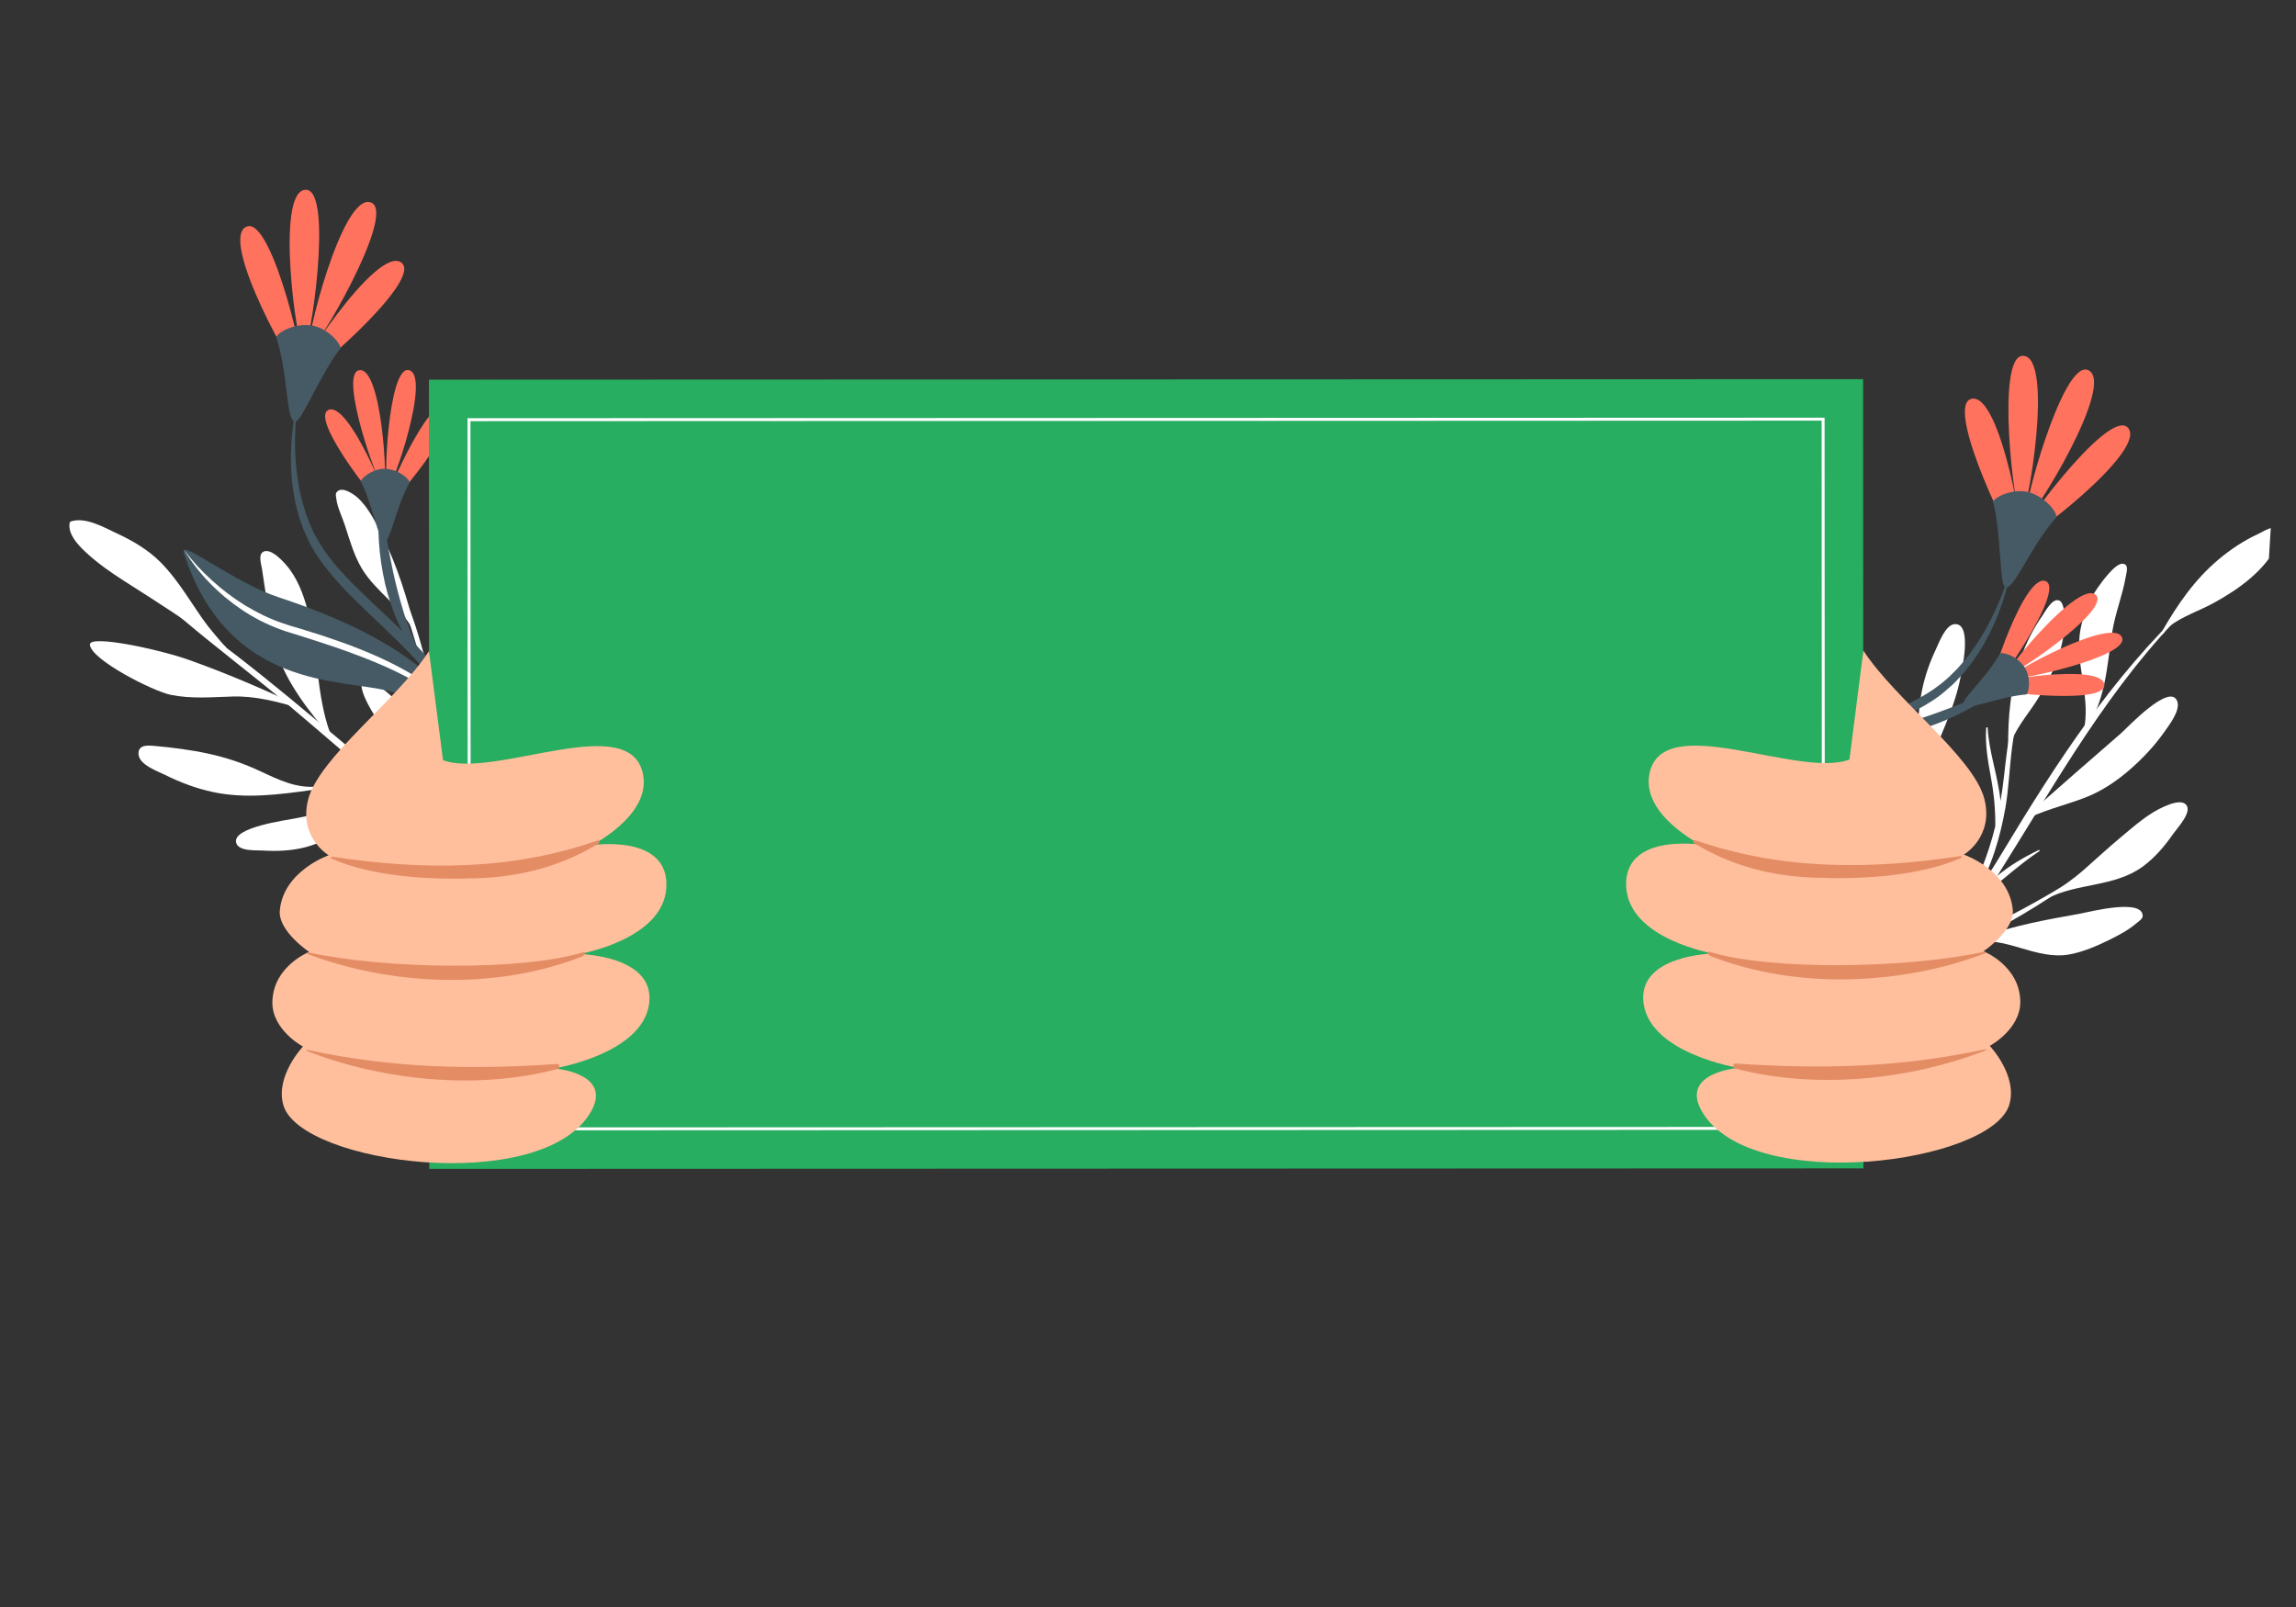 <?xml version="1.0" encoding="UTF-8"?> <svg xmlns="http://www.w3.org/2000/svg" width="780" height="546" viewBox="0 0 780 546" fill="none"><rect x="0" y="0" width="780" height="546" fill="#333333" stroke="none"/> <g clip-path="url(#clip0_2057_9483)"> <path d="M215.331 261.746L163.518 258.577L163.448 259.725L215.261 262.894L215.331 261.746Z" fill="#EBEBEB"></path> <path d="M244.986 263.559L226.999 262.459L226.929 263.607L244.915 264.707L244.986 263.559Z" fill="#EBEBEB"></path> <path d="M392.615 273.16C392.526 274.607 391.287 275.704 389.84 275.615C388.393 275.527 387.296 274.287 387.385 272.84C387.473 271.393 388.712 270.296 390.16 270.385C391.607 270.473 392.703 271.713 392.615 273.16Z" fill="#EBEBEB"></path> <path d="M121.312 168.937C125.157 172.31 127.707 177.664 129.932 182.159C132.496 187.311 134.602 192.647 136.431 198.101C138.141 203.176 139.595 208.323 140.951 213.479C140.967 213.527 140.973 213.581 140.984 213.621C141.078 213.957 141.163 214.298 141.248 214.639C141.407 215.031 141.566 215.423 141.703 215.839C141.749 215.962 141.695 216.072 141.617 216.137C141.504 216.223 141.347 216.229 141.273 216.053C141.18 215.842 141.09 215.617 141.002 215.415C137.047 206.496 127.863 201.428 122.913 193.149C120.208 188.611 118.768 183.365 117.142 178.381C116.239 175.624 114.577 172.316 114.251 169.424C114.162 168.662 113.852 167.954 114.37 167.235C115.965 165.055 119.967 167.759 121.312 168.937Z" fill="white"></path> <path d="M121.034 173.2C119.086 172.834 119.982 176.325 120.186 177.297C121.532 183.886 124.238 191.118 128.445 196.392C133.062 202.183 137.745 207.949 140.843 214.691C140.897 214.935 140.952 215.179 141.006 215.423C141.1 215.634 141.193 215.846 141.278 216.061C141.347 216.229 141.509 216.231 141.622 216.146C141.567 216.005 141.525 215.868 141.471 215.727C141.322 215.021 141.164 214.321 140.984 213.621C140.968 213.572 140.962 213.518 140.951 213.479C139.675 208.53 137.679 203.704 135.883 198.974C133.338 192.281 130.491 185.641 126.537 179.644C125.588 178.192 124.575 176.787 123.478 175.438C122.936 174.766 121.986 173.372 121.034 173.2ZM123.877 176.577C124.996 178.028 126.027 179.526 126.997 181.081C130.33 186.426 132.858 192.238 135.119 198.105C137.056 203.112 139.217 208.258 140.56 213.535C138.831 209.692 136.545 206.122 133.988 202.724C132.078 200.168 130.004 197.771 128.072 195.239C125.881 192.382 124.534 189.128 123.286 185.763C122.143 182.693 120.83 179.398 120.408 176.125C120.328 175.461 120.279 173.901 120.796 173.719C121.715 173.419 123.438 176.008 123.877 176.577Z" fill="white"></path> <path d="M118.897 255.038C118.901 255.024 118.874 255.016 118.87 255.03Z" fill="white"></path> <path d="M185.396 295.07C185.539 295.082 185.605 295.16 185.632 295.271L185.637 295.28C185.663 295.368 185.631 295.477 185.553 295.543C185.506 295.58 185.444 295.614 185.364 295.613C178.7 295.847 171.418 294.401 165.215 297.419C160.358 299.775 156.626 302.595 151.075 303.13C145.485 303.675 139.65 302.928 134.333 301.13C131.892 300.306 129.522 299.237 127.265 297.979C126.189 297.373 123.055 296.098 122.666 294.77C120.834 288.564 142.694 289.366 145.603 289.487C158.502 290.042 171.981 291.237 184.449 294.781C184.49 294.793 184.518 294.823 184.523 294.854C184.534 294.894 184.536 294.939 184.515 294.984C184.803 295.009 185.09 295.033 185.396 295.07Z" fill="white"></path> <path d="M185.396 295.07C185.099 295.028 184.802 295.009 184.515 294.984C184.54 294.947 184.539 294.903 184.523 294.854C176.946 293.742 169.253 293.185 161.619 292.778C153.416 292.353 145.02 291.909 136.815 292.559C135.699 292.648 130.724 292.466 130.746 294.35C130.76 296.157 136.471 297.406 137.7 297.689C144.973 299.368 152.432 297.862 159.57 296.27C164.21 295.244 168.752 294.203 173.541 294.442C177.564 294.635 181.547 295.295 185.557 295.529C185.635 295.463 185.667 295.354 185.641 295.266C183.581 295.133 181.521 294.875 179.47 294.635C181.524 294.839 183.578 295.044 185.631 295.249C185.605 295.16 185.535 295.073 185.396 295.07ZM167.398 294.253C160.127 295.21 153.147 297.73 145.766 297.949C142.23 298.058 138.649 297.691 135.29 296.527C134.646 296.311 131.626 295.429 131.634 294.408C131.647 293.727 133.458 293.346 133.734 293.308C135.79 292.998 137.856 292.853 139.921 292.789C147.136 292.559 154.391 292.798 161.594 293.168C165.59 293.376 169.569 293.696 173.553 294.07C171.508 293.963 169.455 293.987 167.398 294.253Z" fill="white"></path> <path d="M98.474 193.528C101.872 198.164 103.74 203.939 105.032 209.496C107.993 222.353 107.59 236.046 111.97 248.578C112.143 249.077 112.319 249.562 112.503 250.043C112.936 250.581 112.776 250.475 112.202 249.889C112.202 249.889 112.193 249.894 112.188 249.885C109.668 247.3 99.362 235.453 95.377 225.067C92.894 218.591 91.838 211.763 90.783 204.935C90.189 201.038 89.555 197.151 88.997 193.257C88.821 192.007 87.734 188.747 89.176 187.656C91.969 185.535 97.144 191.715 98.474 193.528Z" fill="white"></path> <path d="M93.773 197.431C93.072 197.463 92.752 197.879 92.617 198.524C92.477 199.264 92.875 200.174 93.046 200.857C93.391 202.208 93.731 203.551 94.076 204.902C96.456 214.197 98.202 224.081 102.049 232.911C104.601 238.766 107.993 244.239 111.889 249.342C111.99 249.526 112.1 249.705 112.197 249.881C112.193 249.894 112.211 249.884 112.211 249.884C112.789 250.479 112.945 250.576 112.512 250.038C112.327 249.558 112.146 249.063 111.979 248.573C111.637 247.951 111.307 247.311 111.003 246.656C108.873 242.167 107.82 237.313 106.892 232.458C105.101 223.238 102.952 214.032 99.413 205.307C98.616 203.383 97.771 201.393 96.557 199.687C96.003 198.908 94.899 197.381 93.773 197.431ZM95.956 199.653C96.253 200.026 96.501 200.392 96.75 200.803C97.271 201.646 97.696 202.542 98.121 203.438C99.126 205.614 99.94 207.859 100.711 210.129C103.477 218.218 105.181 226.471 106.897 234.83C107.742 238.954 108.804 243.038 110.618 246.869C108.608 243.946 106.733 240.937 105.044 237.849C100.699 229.899 98.779 221.172 96.53 212.467C95.983 210.313 95.423 208.156 94.876 206.002C94.591 204.926 94.315 203.845 94.044 202.773L93.622 201.156C93.337 200.08 92.98 199.763 93.876 198.881C94.969 197.799 95.164 198.651 95.956 199.653Z" fill="white"></path> <path d="M132.003 235.659C135.414 238.598 138.539 241.866 141.329 245.398C146.925 252.488 150.69 262.162 157.024 268.81C157.488 269.217 157.939 269.642 158.369 270.091C158.536 270.25 158.686 270.418 158.85 270.591C158.934 270.681 158.801 270.834 158.691 270.758C158.35 270.512 158.005 270.28 157.646 270.043C157.633 270.039 157.641 270.035 157.628 270.031C157.452 269.899 157.26 269.777 157.08 269.659C149.04 264.224 140.271 260.035 133.944 252.446C130.047 247.777 120.485 234.252 123.333 231.256C124.599 229.908 129.927 233.88 132.003 235.659Z" fill="white"></path> <path d="M129.287 238.148C128.676 238.987 129.59 240.585 129.914 241.297C130.743 243.112 131.938 244.908 133.069 246.569C135.201 249.733 137.745 252.59 140.413 255.299C145.511 260.471 151.086 265.471 157.08 269.659C157.256 269.79 157.449 269.913 157.628 270.031C157.641 270.035 157.633 270.039 157.646 270.043C158.005 270.28 158.341 270.517 158.691 270.758C158.788 270.83 158.925 270.686 158.85 270.591C158.7 270.422 158.541 270.258 158.369 270.091C152.157 264.824 147.228 258.406 142.435 251.799C141.359 250.302 131.378 235.25 129.287 238.148ZM135.385 243.124C136.45 244.478 137.481 245.851 138.498 247.243C140.883 250.473 143.207 253.759 145.631 256.957C148.276 260.432 151.079 263.842 154.209 266.913C150.137 263.665 146.146 260.338 142.396 256.661C139.946 254.243 137.559 251.756 135.424 249.062C134.274 247.595 133.192 246.067 132.238 244.458C131.773 243.698 128.951 239.361 129.675 238.46C130.58 237.345 134.927 242.542 135.385 243.124Z" fill="white"></path> <path d="M156.489 202.099C159.692 203.395 161.361 208.56 161.684 211.591C162.148 215.936 160.984 220.185 159.311 224.155C156.892 229.918 153.534 235.181 152.228 241.369C150.924 247.499 151.39 245.609 151.81 252.32C151.824 252.449 151.719 252.507 151.592 252.463C151.402 252.408 151.141 252.163 150.966 251.7C150.942 251.656 150.931 251.594 150.915 251.545C148.408 241.521 149.104 232.153 151.296 222.04C152.544 216.306 151.883 210.277 153.335 204.602C153.869 202.504 154.283 201.203 156.489 202.099Z" fill="white"></path> <path d="M157.008 207.807C155.382 207.904 155.205 211.415 155.06 212.728C154.661 216.521 154.296 220.273 153.22 223.937C152.257 227.162 151.278 230.338 150.748 233.667C149.943 238.734 149.922 243.918 150.679 248.981C150.728 249.879 150.818 250.788 150.953 251.696C151.119 252.164 151.388 252.404 151.578 252.459C151.56 252.343 151.534 252.232 151.516 252.117C150.52 245.335 151.715 239.048 154.586 232.592C157.445 226.176 159.792 219.494 159.27 212.349C159.193 211.09 158.509 207.734 157.008 207.807ZM158.848 211.646C158.968 212.858 159.004 214.083 158.958 215.307C158.877 217.521 158.557 219.718 158.057 221.877C157.162 225.704 155.613 229.275 154.024 232.856C152.16 237.079 150.912 241.466 150.673 245.924C150.313 241.499 150.48 237.034 151.279 232.621C152.005 228.694 153.491 225.009 154.321 221.127C154.693 219.335 154.902 217.519 155.116 215.711C155.225 214.726 155.325 213.747 155.433 212.762C155.524 211.89 155.703 208.88 156.742 208.548C158.085 208.105 158.806 211.155 158.848 211.646Z" fill="white"></path> <path d="M64.11 224.184C76.668 228.66 88.921 233.886 100.977 239.564C101.132 239.638 101.2 239.783 101.188 239.927C101.194 239.958 101.195 239.981 101.187 240.008C101.264 240.045 101.342 240.082 101.411 240.124C101.493 240.17 101.505 240.255 101.468 240.332C101.456 240.351 101.452 240.364 101.434 240.374C101.43 240.387 101.421 240.392 101.421 240.392C101.382 240.425 101.325 240.445 101.262 240.434C93.83 238.363 86.852 236.431 79.05 236.652C71.915 236.861 65.129 237.494 58.069 236.097C52.036 234.888 30.886 224.162 30.542 219.019C30.304 215.52 54.117 220.635 64.11 224.184Z" fill="white"></path> <path d="M51.309 223.62C49.767 223.203 44.688 220.988 43.225 222.81C41.768 224.641 46.913 226.852 47.927 227.367C51.65 229.233 55.465 230.978 59.502 232.088C63.516 233.199 67.543 233.173 71.66 233.496C81.786 234.323 91.85 237.091 101.424 240.356C101.424 240.356 101.433 240.352 101.437 240.338C101.45 240.32 101.454 240.306 101.471 240.296C101.5 240.224 101.501 240.143 101.414 240.088C101.345 240.046 101.267 240.009 101.19 239.972C101.198 239.945 101.197 239.922 101.191 239.891C85.145 232.918 68.139 228.244 51.309 223.62ZM100.319 239.904C93.746 237.588 86.929 235.68 80.086 234.346C72.111 232.78 63.894 233.47 56.181 230.641C52.507 229.297 48.474 227.717 45.26 225.468C44.823 225.172 43.289 224.191 43.502 223.354C43.687 222.613 45.365 222.488 47.869 223.095C49.944 223.607 52.001 224.233 54.065 224.808C62.188 227.058 70.286 229.344 78.316 231.919C85.755 234.295 93.089 236.956 100.319 239.904Z" fill="white"></path> <path d="M131.607 270.505C131.64 270.544 131.655 270.592 131.653 270.65C131.662 270.771 131.605 270.894 131.472 270.922C131.178 270.969 130.894 271.034 130.605 271.091C130.598 271.118 130.58 271.127 130.554 271.142C124.627 273.482 120.65 276.894 116.073 281.186C112.665 284.387 108.593 286.55 104.081 287.769C99.192 289.092 94.035 289.284 88.996 288.966C86.937 288.833 80.874 289.33 80.2 286.219C79.087 281.112 96.992 278.693 99.999 278.121C105.387 277.082 110.639 275.902 115.862 274.212C120.979 272.558 126.032 270.767 131.437 270.404C131.518 270.405 131.582 270.438 131.607 270.505Z" fill="white"></path> <path d="M128.306 271.455C128.293 271.451 128.301 271.447 128.301 271.447C125.292 272.305 122.225 273.059 119.275 274.067C115.964 275.206 112.915 276.966 109.591 278.123C103.375 280.269 96.84 281.174 90.541 283.023C89.727 283.266 88.122 283.773 89.193 284.805C89.65 285.261 90.679 285.264 91.242 285.332C92.977 285.54 94.728 285.568 96.479 285.472C102.387 285.129 108.706 283.771 113.796 280.659C119.694 277.044 124.962 272.659 131.653 270.651C131.655 270.592 131.64 270.544 131.607 270.505C130.484 270.724 129.378 271.059 128.306 271.455ZM115.397 279.046C109.138 283.168 101.388 285.222 93.884 285.052C93.176 285.031 91.26 284.91 90.543 284.769C89.862 284.63 88.729 284.17 90.632 283.418C91.082 283.239 91.562 283.157 92.032 283.035C93.683 282.593 95.342 282.205 97.005 281.825C100.562 281.008 104.125 280.243 107.614 279.178C110.723 278.23 113.638 276.932 116.573 275.544C120.113 273.868 123.912 272.826 127.662 271.696C123.257 273.461 119.339 276.441 115.397 279.046Z" fill="white"></path> <path d="M109.047 267.291C109.116 267.356 109.169 267.452 109.195 267.54C109.211 267.589 109.217 267.643 109.224 267.696C109.227 267.763 109.216 267.826 109.205 267.889C109.206 267.912 109.198 267.939 109.189 267.944C109.131 268.067 109.01 268.179 108.814 268.196C107.813 268.348 106.836 268.418 105.869 268.425C94.774 269.982 83.339 271.463 72.311 269.101C66.677 267.889 61.257 265.863 56.105 263.289C53.576 262.034 47.363 259.896 47.069 256.336C46.788 252.883 50.293 253.236 52.652 253.455C58.751 254 64.856 254.781 70.834 256.078C76.784 257.367 82.495 259.278 88.004 261.838C94.575 264.897 101.099 268.221 108.57 267.131C108.771 267.101 108.934 267.17 109.047 267.291Z" fill="white"></path> <path d="M84.966 263.66C76.79 261.005 68.302 259.151 59.84 257.716C58.74 257.522 55.669 257.17 56.297 259.119C57.038 261.417 61.45 262.172 63.303 262.76C70.335 264.995 77.519 266.826 84.826 267.881C92.978 269.065 101.128 269.165 109.224 267.696C109.226 267.638 109.216 267.598 109.195 267.541C95.821 269.542 82.219 267.627 69.284 264.021C66.165 263.148 63.011 262.271 59.981 261.143C59.495 260.965 56.517 259.58 56.835 258.583C57.109 257.713 60.543 258.287 60.967 258.373C62.915 258.739 64.859 259.118 66.808 259.506C74.145 260.99 81.242 262.971 88.371 265.22C95.234 267.377 102.08 268.241 109.208 267.522C109.186 267.42 109.129 267.337 109.059 267.273C100.689 268.036 92.928 266.238 84.966 263.66Z" fill="white"></path> <path d="M39.641 181.195C45.054 183.727 50.194 186.695 54.455 190.947C60.954 197.46 65.286 205.634 70.765 212.948C70.784 212.983 70.807 213.005 70.822 213.031C72.302 215.013 73.873 216.933 75.605 218.73C75.965 219.114 76.339 219.502 76.725 219.872C76.823 219.966 76.85 220.077 76.836 220.176C76.807 220.249 76.765 220.318 76.705 220.374C76.653 220.425 76.583 220.464 76.507 220.471L76.494 220.467C76.391 220.489 76.265 220.467 76.159 220.378C75.579 219.864 75.034 219.33 74.489 218.797C74.44 218.813 74.4 218.801 74.344 218.763C64.167 211.479 53.279 204.439 42.52 197.613C37.758 194.585 33.072 191.321 28.952 187.449C26.506 185.165 23.034 181.472 23.647 177.778C23.678 177.544 23.784 177.28 24.031 177.19C28.935 175.481 35.345 179.2 39.641 181.195Z" fill="white"></path> <path d="M35.039 184.552C32.512 185.042 34.345 187.332 35.404 188.427C38.191 191.31 41.549 193.798 44.685 196.341C48.214 199.203 51.795 202.014 55.414 204.77C62.241 209.972 70.248 214.477 76.471 220.446C76.475 220.454 76.489 220.458 76.499 220.476L76.512 220.48C76.588 220.472 76.653 220.425 76.71 220.382C76.775 220.335 76.817 220.266 76.841 220.185C76.427 219.704 76.028 219.228 75.615 218.748C74.013 216.856 72.424 214.945 70.831 213.048C70.817 213.022 70.78 212.997 70.774 212.966C63.087 203.82 55.261 194.876 44.678 188.433C42.215 186.924 38.139 183.94 35.039 184.552ZM46.392 189.989C52.87 194.184 58.5 199.348 63.552 205.036C67.587 209.584 71.279 214.4 75.223 219.01C71.432 215.652 67.061 212.877 62.943 209.859C56.489 205.126 50.153 200.236 43.954 195.179C42.464 193.968 40.979 192.743 39.506 191.499C38.196 190.405 35.852 188.865 35.003 187.346C33.368 184.399 36.935 185.049 38.218 185.472C39.339 185.848 40.383 186.438 41.412 187.001C43.119 187.944 44.779 188.948 46.392 189.989Z" fill="white"></path> <path d="M134.46 198.525C138.472 208.999 141.783 219.403 144.349 230.319C146.683 240.256 148.93 250.241 152.649 259.769C157.598 272.422 165.779 284.766 177.447 291.708C160.988 285.602 145.706 276.472 131.949 265.156C108.857 246.16 86.292 225.984 61.612 209.017C61.202 208.729 60.828 209.334 61.189 209.638C73.064 219.776 85.603 229.149 97.573 239.19C109.452 249.167 121.075 259.489 133.133 269.253C134.432 270.307 135.753 271.337 137.082 272.341C124.438 267.17 109.65 266.377 96.651 268.354C96.482 268.379 96.545 268.618 96.697 268.603C106.241 267.752 115.887 268.683 125.176 270.976C133.29 272.98 140.555 276.467 148.089 279.886C167.484 291.922 189.123 298.851 212.497 300.04C212.744 300.053 212.761 299.689 212.518 299.663C203.014 298.825 193.778 296.96 184.851 294.206C168.132 286.736 158.262 269.898 152.603 252.785C149.631 243.804 147.385 234.629 144.878 225.518C142.334 216.279 139.791 206.605 134.933 198.264C134.753 197.998 134.331 198.207 134.46 198.525Z" fill="white"></path> <path d="M712.74 199.541C709.693 203.823 707.671 208.868 706.754 214.042C704.833 224.965 709.921 235.816 708.198 246.621C707.575 247.785 706.904 248.936 706.164 250.063C706.163 250.083 706.141 250.102 706.12 250.121C706.11 250.13 706.109 250.14 706.108 250.15C706.098 250.159 706.098 250.159 706.098 250.159C706.087 250.169 706.087 250.169 706.097 250.179C706.083 250.239 706.12 250.291 706.148 250.323C706.265 250.21 706.383 250.087 706.49 249.963C706.704 249.746 706.898 249.527 707.092 249.309C707.371 248.995 707.641 248.681 707.902 248.346C707.94 248.379 708.041 248.204 708.064 248.156C715.382 238.905 715.777 226.065 717.558 214.793C718.574 208.343 721.055 202.333 722.167 195.949C722.431 194.423 723.36 191.674 721.085 191.535C718.539 191.389 713.99 197.784 712.74 199.541Z" fill="white"></path> <path d="M711.289 209.02C706.411 221.455 714.392 236.42 707.463 248.149C707.253 248.477 707.053 248.795 706.842 249.123C706.689 249.344 706.545 249.566 706.381 249.786C706.381 249.786 706.381 249.786 706.37 249.795C706.305 249.882 706.24 249.968 706.164 250.063C706.162 250.083 706.141 250.102 706.12 250.121C706.109 250.13 706.109 250.14 706.108 250.15C706.098 250.159 706.098 250.159 706.098 250.159C706.087 250.169 706.087 250.169 706.096 250.179C706.083 250.239 706.12 250.291 706.148 250.323C706.167 250.334 706.186 250.345 706.186 250.345C706.226 250.358 706.276 250.351 706.319 250.303C706.59 249.979 706.841 249.644 707.081 249.308C707.694 248.474 708.217 247.614 708.662 246.72C708.672 246.72 708.673 246.71 708.673 246.71C711.754 241.549 713.3 235.923 714.073 229.678C715.023 222.012 715.506 214.437 716.618 206.741C716.756 205.787 717.924 202.252 716.332 202.245C714.329 202.233 711.857 207.592 711.289 209.02ZM712.534 207.343C712.886 206.663 715.382 202.217 716.399 203.111C717.008 203.639 715.894 207.268 715.831 207.815C715.602 209.915 715.364 212.004 715.136 214.104C714.665 218.523 714.215 222.934 713.735 227.343C713.131 232.796 712.115 238.094 710.07 243.029C713.126 231.724 706.859 218.226 712.534 207.343Z" fill="white"></path> <path d="M669.203 320.037C669.153 320.205 669.206 320.478 669.481 320.415C681.124 317.44 691.413 326.455 703.169 324.249C707.893 323.356 712.381 321.396 716.668 319.284C719.829 317.724 723.048 316.027 725.734 313.727C726.093 313.418 727.837 312.262 727.899 311.415C728.342 304.99 709.659 309.878 706.609 310.433C694.737 312.562 683.889 314.494 672.748 318.591C671.591 319.001 670.421 319.451 669.25 319.93C669.23 319.929 669.207 319.978 669.203 320.037Z" fill="white"></path> <path d="M669.203 320.037C669.63 319.933 670.047 319.829 670.464 319.734C678.107 318.769 685.821 320.092 693.511 320.653C701.271 321.207 708.373 320.259 715.414 316.843C716.654 316.237 721.718 314.022 721.158 311.874C720.655 309.94 715.719 311.692 714.583 311.923C706.119 313.539 697.788 315.264 689.203 316.231C683.715 316.847 678.168 317.44 672.758 318.592C671.601 319.002 670.431 319.451 669.26 319.931C669.23 319.929 669.207 319.978 669.203 320.037ZM674.565 318.863C680.789 317.68 687.108 317.065 693.436 316.3C697.777 315.774 702.087 315.076 706.369 314.195C708.713 313.708 711.059 313.19 713.412 312.723C714.599 312.485 715.774 312.266 716.949 312.067C717.537 311.953 719.504 311.562 719.67 312.464C720.112 314.896 705.621 321.674 691.057 319.821C685.589 319.126 680.035 318.536 674.565 318.863Z" fill="white"></path> <path d="M691.198 307.196C691.146 307.223 691.142 307.293 691.17 307.325C691.197 307.377 691.246 307.4 691.318 307.364C691.587 307.23 691.844 307.116 692.103 306.981C693.064 306.509 694.005 306.015 694.938 305.511C695.104 305.411 695.279 305.332 695.446 305.232C695.496 305.235 695.526 305.237 695.566 305.229C705.838 299.947 718.241 301.426 727.8 294.527C732.055 291.451 735.46 287.391 738.437 283.105C739.723 281.25 744.754 275.968 742.713 273.478C741.117 271.547 737.056 273.243 735.359 273.97C729.947 276.284 725.273 280.477 720.797 284.2C716.416 287.85 712.243 291.712 707.975 295.479C704.015 298.963 699.8 301.852 695.414 304.609C694.038 305.477 692.623 306.332 691.198 307.196Z" fill="white"></path> <path d="M691.198 307.196C691.146 307.223 691.142 307.293 691.17 307.325C692.019 306.876 692.868 306.427 693.716 305.998C693.175 306.325 692.634 306.653 692.113 306.982C693.073 306.509 694.015 306.016 694.948 305.512C695.416 305.23 695.883 304.958 696.351 304.686C702.162 301.896 708.194 299.59 714.371 297.693C717.445 296.739 720.229 295.447 722.843 293.503C727.587 289.976 736.173 280.803 735.762 278.844C735.328 276.764 732.194 279.678 731.389 280.24C724.906 284.832 719.085 290.237 712.333 294.493C707.8 297.351 703.22 300.157 698.66 302.974C697.576 303.499 696.491 304.033 695.434 304.61C694.038 305.476 692.623 306.332 691.198 307.196ZM734.891 278.991C735.614 279.626 733.358 282.103 732.777 282.759C729.92 285.91 726.901 289.072 723.741 291.924C720.379 294.965 716.543 296.423 712.267 297.705C708.756 298.752 705.232 300.03 701.794 301.523C706.261 298.93 710.7 296.296 714.982 293.443C718.534 291.065 721.834 288.371 725.164 285.7C726.829 284.359 728.482 283.037 730.203 281.77C730.654 281.437 734.235 278.42 734.891 278.991Z" fill="white"></path> <path d="M618.003 336.492C617.98 336.541 618.007 336.593 618.046 336.605C618.085 336.628 618.146 336.621 618.179 336.563C618.314 336.331 618.437 336.118 618.561 335.885C619.033 335.053 619.475 334.208 619.907 333.373C619.987 333.217 620.066 333.072 620.136 332.906C620.177 332.888 620.198 332.87 620.22 332.841C625.113 323.773 634.987 318.606 638.547 308.715C640.129 304.313 640.587 299.602 640.612 294.945C640.625 292.932 641.669 286.504 638.903 285.704C636.757 285.081 634.622 288.377 633.734 289.776C630.919 294.202 629.594 299.651 628.176 304.644C626.795 309.539 625.671 314.489 624.428 319.413C623.277 323.981 621.624 328.228 619.782 332.463C619.22 333.792 618.617 335.137 618.003 336.492Z" fill="white"></path> <path d="M618.003 336.492C617.98 336.541 618.007 336.593 618.046 336.605C618.443 335.848 618.84 335.091 619.247 334.344C619.015 334.861 618.783 335.378 618.561 335.885C619.033 335.053 619.475 334.208 619.907 333.373C620.114 332.935 620.311 332.496 620.529 332.058C623.398 327.074 626.674 322.335 630.256 317.826C632.036 315.58 633.433 313.221 634.372 310.473C636.08 305.478 637.78 294.401 636.492 293.17C635.12 291.854 634.291 295.58 633.98 296.403C631.53 303.056 629.965 309.963 627.141 316.493C625.239 320.885 623.299 325.255 621.359 329.624C620.821 330.553 620.302 331.503 619.813 332.455C619.22 333.792 618.617 335.137 618.003 336.492ZM622.943 326.986C624.92 322.829 626.859 318.65 628.572 314.396C629.991 310.856 631.055 307.215 632.16 303.565C632.712 301.746 633.264 299.926 633.884 298.14C634.054 297.65 635.172 293.631 635.938 293.717C636.793 293.82 636.382 296.78 636.284 297.556C635.773 301.322 635.148 305.161 634.25 308.863C633.309 312.793 631.221 315.801 628.718 318.894C626.669 321.433 624.719 324.149 622.943 326.986Z" fill="white"></path> <path d="M614.231 344.106C614.398 344.167 614.677 344.184 615.063 344.097C626.124 343.611 636.905 347.026 648.005 346.553C652.856 346.349 657.74 345.295 661.968 342.828C663.786 341.777 670.049 338.153 669.844 335.435C669.232 327.263 628.61 338.824 615.021 343.313C614.758 343.357 614.564 343.415 614.409 343.486C613.976 343.69 613.938 343.988 614.231 344.106Z" fill="white"></path> <path d="M614.231 344.106C615.092 343.949 615.954 343.781 616.825 343.634C619.52 343.468 622.231 343.363 624.934 343.408C629.227 343.481 633.468 344.091 637.747 344.403C644.429 344.901 651.115 343.868 657.226 341.085C658.554 340.495 662.402 339.008 662.332 337.04C662.262 335.242 659.261 335.99 658.252 336.109C643.835 337.902 629.448 340.689 615.148 343.371C614.895 343.406 614.653 343.431 614.41 343.476C613.976 343.69 613.938 343.988 614.231 344.106ZM621.059 342.871C626.64 341.88 632.221 340.889 637.799 339.947C642.173 339.203 646.545 338.479 650.927 337.765C653.092 337.416 655.249 337.037 657.423 336.719C658.281 336.602 661.599 336.093 661.52 337.21C661.458 338.229 658.851 339.582 658.375 339.823C650.864 343.712 642.704 344.275 634.45 343.429C629.99 342.966 625.518 342.703 621.059 342.871Z" fill="white"></path> <path d="M688.832 276.915C688.705 277.028 688.657 277.155 688.66 277.275C688.658 277.466 688.798 277.635 688.984 277.716C689.07 277.771 689.17 277.787 689.28 277.784C689.339 277.808 689.399 277.812 689.47 277.786C695.614 274.805 704.083 272.939 710.303 270.183C715.072 268.061 719.402 265.079 723.348 261.664C727.706 257.893 731.817 253.586 735.142 248.85C736.723 246.592 740.869 241.376 739.648 238.235C737.159 231.761 722.537 247.408 720.631 249.075C710.007 258.313 699.373 267.561 688.832 276.915Z" fill="white"></path> <path d="M688.67 277.276C688.668 277.466 688.808 277.635 688.994 277.717C689.392 277.42 689.802 277.115 690.201 276.819C692.718 275.3 695.246 273.771 697.855 272.388C702.101 270.133 706.651 268.467 710.815 266.067C718.074 261.892 734.287 246.283 732.066 243.442C730.905 241.959 727.778 245.244 726.922 245.983C723.576 248.914 720.627 252.25 717.234 255.149C713.691 258.198 709.972 261.026 706.261 263.865C700.535 268.224 694.799 272.561 689.119 276.983C688.962 277.084 688.816 277.175 688.67 277.276ZM693.992 273.965C699.076 270.118 704.113 266.228 709.179 262.35C712.67 259.668 716.142 256.945 719.428 254.01C721.261 252.369 723.001 250.622 724.741 248.875C725.594 248.036 726.438 247.176 727.348 246.38C728.131 245.696 731.155 242.785 731.56 244.353C731.948 245.87 727.609 250.634 726.59 251.733C724.918 253.515 723.237 255.275 721.481 256.971C718.021 260.306 714.294 263.415 710.092 265.782C705.9 268.141 701.369 269.817 697.159 272.145C696.101 272.741 695.042 273.338 693.992 273.965Z" fill="white"></path> <path d="M630.251 267.612C635.683 279.706 648.57 286.856 648.177 304.755C648.163 304.825 648.251 304.85 648.293 304.823C648.323 304.824 648.345 304.796 648.336 304.775C648.573 303.036 648.75 301.284 648.848 299.517C649.439 290.025 648.195 280.211 645.176 271.27C643.339 265.908 640.78 260.742 637.433 256.169C635.713 253.829 632.212 248.155 629.195 247.85C622.694 247.182 629.253 265.417 630.251 267.612Z" fill="white"></path> <path d="M632.663 262.089C633.854 269.966 639.199 276.595 642.66 283.569C645.041 288.373 646.987 293.412 648.111 298.63C648.215 300.69 648.269 302.747 648.293 304.823C648.323 304.824 648.345 304.796 648.336 304.775C648.572 303.036 648.75 301.284 648.848 299.517C648.824 299.415 648.81 299.314 648.787 299.202C648.637 293.623 647.73 287.987 646.431 282.688C644.613 275.223 641.748 268.004 637.938 261.349C637.277 260.187 635.41 255.494 633.493 255.888C631.655 256.276 632.49 260.986 632.663 262.089ZM633.826 256.67C635.141 256.62 638.795 263.866 640.199 266.798C643.22 273.094 645.436 279.791 646.769 286.656C647.356 289.667 647.706 292.634 647.933 295.633C647.015 292.291 645.792 289.04 644.343 285.866C641.32 279.269 636.797 273.282 634.339 266.459C633.697 264.677 633.229 262.815 633.045 260.92C632.971 260.164 632.62 256.716 633.826 256.67Z" fill="white"></path> <path d="M657.65 220.627C655.593 224.949 654 229.531 653.012 234.219C651.069 243.387 651.411 252.696 653.734 261.734C653.774 261.887 653.814 262.06 653.864 262.223C653.796 262.68 653.728 263.137 653.7 263.596C653.683 263.705 653.678 263.795 653.66 263.914C653.659 263.944 653.658 263.954 653.666 263.984L653.675 263.995C653.71 264.087 653.86 264.096 653.898 263.969C654.07 263.438 654.263 262.909 654.446 262.379C658.269 251.472 663.883 241.416 666.067 229.948C666.541 227.442 670.208 211.226 663.833 212.088C660.864 212.478 658.697 218.427 657.65 220.627Z" fill="white"></path> <path d="M659.104 223.561C656.474 230.193 655.824 238.038 655.023 245.082C654.397 250.554 653.804 256.168 653.744 261.735C653.726 262.185 653.727 262.656 653.73 263.107C653.72 263.266 653.71 263.436 653.7 263.596C653.682 263.725 653.675 263.845 653.667 263.974L653.676 263.985C653.711 264.077 653.86 264.086 653.898 263.959C654.071 263.428 654.264 262.899 654.446 262.369C654.473 261.93 654.49 261.49 654.517 261.051C655.709 254.822 657.777 248.857 659.85 242.822C660.971 239.565 662.002 236.302 662.798 232.954C663.566 229.735 664.536 226.318 664.569 222.994C664.578 221.541 664.564 218.655 662.398 219.004C660.577 219.293 659.671 222.163 659.104 223.561ZM663.89 222.621C663.87 226.558 662.65 230.781 661.656 234.587C660.722 238.227 659.492 241.789 658.264 245.33C656.972 249.088 655.646 252.915 654.736 256.806C655.023 251.624 655.36 246.445 656.058 241.258C656.607 237.204 657.245 233.155 658.091 229.15C658.518 227.082 659.044 225.04 659.894 223.088C660.187 222.405 660.51 221.703 660.889 221.075C662.106 219.036 663.909 220.849 663.89 222.621Z" fill="white"></path> <path d="M734.462 214.595C734.362 214.759 734.281 214.924 734.182 215.079C734.036 215.33 734.243 215.553 734.472 215.577C734.602 215.585 734.715 215.532 734.793 215.406C734.971 215.117 735.15 214.817 735.328 214.527L735.338 214.518C735.483 214.276 735.627 214.055 735.772 213.813C736.144 213.465 736.545 213.139 736.955 212.824C741.322 209.394 747.608 207.354 752.277 204.734C756.53 202.359 760.667 199.757 764.378 196.577C768.13 193.371 771.476 189.608 773.634 185.121C774.209 183.914 775.864 180.939 774.552 179.617C772.901 177.953 768.592 180.745 767.2 181.391C762.355 183.62 757.876 186.582 753.79 189.999C745.584 196.881 739.723 205.399 734.462 214.595Z" fill="white"></path> <path d="M736.08 212.71C735.502 213.316 734.953 213.943 734.462 214.595C734.362 214.759 734.282 214.924 734.182 215.079C734.036 215.33 734.243 215.553 734.472 215.577C734.549 215.462 734.626 215.346 734.713 215.241C734.918 215.003 735.123 214.765 735.328 214.527L735.338 214.518C735.855 213.929 736.4 213.371 736.955 212.824C738.907 210.879 741.057 209.147 743.474 207.462C747.503 204.662 751.642 202.02 755.569 199.074C757.542 197.602 772.685 186.225 769.137 183.474C768.477 182.952 767.408 183.718 766.86 184.006C764.945 185.01 763.208 186.377 761.542 187.738C757.643 190.886 753.863 194.201 750.188 197.613C745.132 202.313 740.368 207.312 736.08 212.71ZM748.477 199.873C751.659 196.821 754.944 193.887 758.295 191.036C759.922 189.653 761.561 188.24 763.274 186.942C764.115 186.292 768.243 183.509 768.868 184.259C769.782 185.366 765.103 190.29 763.741 191.589C762.188 193.067 760.57 194.461 758.914 195.822C755.581 198.544 752.062 201.044 748.508 203.461C745.361 205.613 741.731 207.786 738.585 210.409C741.686 206.721 745.006 203.227 748.477 199.873Z" fill="white"></path> <path d="M682.209 254.329C682.207 254.519 682.216 254.7 682.214 254.89C682.217 255.181 682.512 255.269 682.708 255.171C682.822 255.118 682.898 255.012 682.897 254.862C682.908 254.522 682.92 254.172 682.92 253.831L682.921 253.821C682.928 253.541 682.935 253.271 682.942 252.991C683.092 252.499 683.262 252.019 683.461 251.54C685.52 246.376 689.928 241.466 692.655 236.854C695.145 232.668 697.414 228.339 699.028 223.729C700.656 219.069 701.669 214.132 701.291 209.179C701.181 207.85 701.12 204.44 699.326 203.96C697.059 203.35 694.745 207.928 693.846 209.185C690.774 213.546 688.386 218.359 686.568 223.357C682.936 233.424 682.135 243.735 682.209 254.329Z" fill="white"></path> <path d="M682.659 251.882C682.459 252.691 682.309 253.513 682.209 254.329C682.207 254.519 682.216 254.7 682.214 254.89C682.217 255.181 682.512 255.269 682.708 255.171C682.717 255.031 682.735 254.892 682.753 254.763C682.812 254.456 682.861 254.148 682.93 253.832L682.931 253.822C683.088 253.05 683.274 252.3 683.471 251.541C684.185 248.879 685.175 246.295 686.419 243.636C688.504 239.195 690.755 234.834 692.674 230.313C693.634 228.047 701.033 210.606 696.581 210.014C695.747 209.892 695.202 211.091 694.88 211.613C693.726 213.446 692.909 215.5 692.145 217.507C690.356 222.186 688.742 226.947 687.277 231.746C685.27 238.346 683.657 245.06 682.659 251.882ZM686.944 234.561C688.165 230.328 689.533 226.143 690.999 221.985C691.714 219.965 692.42 217.924 693.253 215.941C693.664 214.955 695.821 210.478 696.742 210.815C698.084 211.318 696.508 217.924 695.987 219.725C695.38 221.782 694.685 223.804 693.942 225.802C692.423 229.827 690.64 233.755 688.77 237.638C687.127 241.074 685.077 244.776 683.669 248.637C684.5 243.899 685.619 239.199 686.944 234.561Z" fill="white"></path> <path d="M655.828 253.707C654.113 263.721 652.806 273.63 652.225 283.773C651.777 291.591 651.312 299.527 649.096 307.086C646.46 316.112 640.577 325.159 633.193 332.212C636.785 330.157 640.359 328.062 643.928 325.905C651.189 321.52 658.471 316.967 664.565 311.018C665.162 310.433 665.741 309.817 666.309 309.211C666.292 309.149 666.296 309.09 666.33 309.022C671.711 299.993 675.399 290.651 677.838 280.751C677.901 275.125 677.41 269.885 676.365 264.201C675.337 258.577 674.368 253.118 674.74 247.36C674.76 247.031 675.244 246.99 675.263 247.332C675.603 255.207 678.812 263.839 679.615 272.164C679.832 270.905 680.03 269.644 680.218 268.374C681.944 256.206 681.819 243.345 689.838 233.275C690.109 232.941 690.563 233.38 690.322 233.716C682.107 245.176 683.635 261.319 681.248 274.628C679.47 284.528 676.545 294.849 671.117 303.493C674.603 298.908 677.631 293.963 680.608 289.026C698.56 259.236 717.59 229.993 742.996 205.95C743.24 205.714 743.64 206.069 743.394 206.315C716.782 232.729 698.921 265.129 679.165 296.562C678.943 296.919 678.71 297.275 678.479 297.622C682.756 294.026 687.813 291.12 692.603 288.808C692.851 288.693 693.071 289.017 692.831 289.172C686.284 293.521 680.631 298.796 674.449 303.557C671.333 307.825 667.892 311.832 663.87 315.343C659.065 319.528 653.771 323.041 648.348 326.366C656.715 323.061 665.117 319.848 673.252 315.927C685.546 310.006 697.582 303.389 708.982 295.881C709.149 295.771 709.304 296.021 709.146 296.141C697.574 304.51 685.596 312.143 672.783 318.503C661.945 323.882 650.478 329.221 638.645 332.185C625.724 339.82 612.143 347.285 597.716 351.221C597.023 351.409 596.761 350.452 597.389 350.18C600.198 348.979 602.969 347.726 605.723 346.441C609.276 342.571 613.491 339.332 616.879 335.221C620.861 330.386 624.187 325.159 626.925 319.535C627.131 319.117 627.722 319.444 627.557 319.855C624.391 327.706 619.306 336.973 612.473 343.207C616.44 341.246 620.371 339.222 624.256 337.125C635.836 327.975 645.472 315.721 648.468 301.146C650.008 293.656 650.255 286.007 650.91 278.413C651.638 269.952 653.279 261.797 655.276 253.553C655.355 253.237 655.889 253.35 655.828 253.707Z" fill="white"></path> <path d="M62.454 187.895C60.77 182.673 79.02 197.805 94.784 202.977C119.829 211.201 145.791 223.92 155.616 241.492C160.276 249.822 151.293 239.936 132.051 234.791C116.152 230.533 77.535 234.533 62.454 187.895Z" fill="#455A64"></path> <path d="M62.557 186.879C65.371 190.658 68.566 194.11 72.043 197.228C75.498 200.365 79.222 203.197 83.17 205.633C87.141 208.04 91.291 210.127 95.668 211.627C96.755 212.024 97.857 212.352 98.958 212.7L102.343 213.708C104.606 214.388 106.857 215.087 109.097 215.815C118.053 218.777 126.957 222.087 135.352 226.527C139.544 228.747 143.598 231.26 147.336 234.193C151.022 237.164 154.462 240.54 156.993 244.532C154.032 240.864 150.505 237.743 146.648 235.123C142.813 232.464 138.723 230.21 134.53 228.17C130.314 226.169 126.018 224.334 121.63 222.703C117.263 221.043 112.829 219.499 108.368 218.064C106.139 217.327 103.908 216.619 101.667 215.921L98.304 214.884C97.164 214.514 96.013 214.173 94.898 213.724C90.412 212.047 86.129 209.841 82.174 207.185C74.263 201.872 67.454 194.933 62.557 186.879Z" fill="white"></path> <path d="M83.867 76.965C92.734 73.68 104.812 127.308 102.793 128.056C100.773 128.804 73.79 80.697 83.867 76.965Z" fill="#FF725E"></path> <path d="M103.956 64.478C113.415 64.626 105.281 118.991 103.129 118.95C100.977 118.918 93.206 64.312 103.956 64.478Z" fill="#FF725E"></path> <path d="M126.141 68.851C134.863 72.52 106.989 119.897 105.006 119.064C103.023 118.232 116.237 64.679 126.141 68.851Z" fill="#FF725E"></path> <path d="M136.546 89.394C143.583 95.716 101.748 131.378 100.153 129.938C98.557 128.508 128.549 82.213 136.546 89.394Z" fill="#FF725E"></path> <path d="M93.931 114.88C93.459 113.419 99.534 109.763 105.617 110.546C111.7 111.339 116.352 117.504 115.56 118.498C109.032 126.785 102.379 143.339 100.367 143.316C97.062 143.295 98.106 127.86 93.931 114.88Z" fill="#455A64"></path> <path d="M151.773 137.734C145.736 134.069 129.298 171.696 130.67 172.531C132.042 173.356 158.632 141.901 151.773 137.734Z" fill="#FF725E"></path> <path d="M138.802 125.74C131.843 124.513 130.127 165.525 131.712 165.812C133.298 166.089 146.711 127.135 138.802 125.74Z" fill="#FF725E"></path> <path d="M121.916 125.809C115.004 127.27 128.748 165.951 130.321 165.627C131.884 165.291 129.771 124.156 121.916 125.809Z" fill="#FF725E"></path> <path d="M111.376 139.401C105.323 143.038 130.963 175.103 132.336 174.276C133.709 173.458 118.262 135.264 111.376 139.401Z" fill="#FF725E"></path> <path d="M139.029 164.115C139.582 163.107 135.64 159.57 131.069 159.29C126.497 159.011 122.213 162.877 122.653 163.715C126.273 170.709 128.809 183.788 130.285 184.059C132.722 184.518 134.135 173.043 139.029 164.115Z" fill="#455A64"></path> <path d="M101.612 133.925C100.307 141.67 99.865 149.547 100.523 157.302C100.848 161.169 101.343 165.036 102.296 168.772C102.692 170.659 103.311 172.491 103.87 174.328C104.114 175.255 104.552 176.123 104.877 177.025C105.254 177.909 105.538 178.828 105.987 179.677C109.127 186.662 114.166 192.571 119.618 198.094C125.07 203.637 130.943 208.855 136.607 214.361C142.229 219.905 147.722 225.751 152.224 232.408C154.455 235.741 156.433 239.278 158.019 243.002C158.413 243.928 158.755 244.88 159.128 245.825C159.461 246.777 159.762 247.747 160.074 248.708L160.836 251.64L161.44 254.552C163.028 262.324 163.998 270.228 164.074 278.147C164.133 282.108 163.931 286.063 163.55 289.987C163.16 293.911 162.56 297.831 161.457 301.611C162.792 293.868 162.923 285.992 162.347 278.212C162.246 276.262 162.004 274.324 161.832 272.39C161.559 270.459 161.377 268.515 161.024 266.599C160.69 264.675 160.417 262.755 159.993 260.846L159.416 257.985L158.738 255.149C157.901 251.31 156.757 247.744 155.178 244.231C153.608 240.748 151.667 237.434 149.464 234.293C145.082 227.974 139.737 222.317 134.138 216.885C128.583 211.396 122.712 206.158 117.223 200.412C114.493 197.53 111.852 194.523 109.465 191.291C108.862 190.493 108.303 189.647 107.732 188.821C107.204 187.957 106.624 187.13 106.147 186.239C105.102 184.492 104.345 182.613 103.484 180.797C103.049 179.888 102.778 178.91 102.415 177.976C102.102 177.025 101.678 176.098 101.457 175.122C100.934 173.187 100.361 171.258 100.061 169.276C99.269 165.351 98.942 161.373 98.823 157.408C98.716 153.434 98.998 149.474 99.428 145.553C99.86 141.602 100.539 137.706 101.612 133.925Z" fill="#455A64"></path> <path d="M129.122 169.17C129.887 174.026 130.637 178.801 131.458 183.56C131.904 185.931 132.279 188.309 132.797 190.655C133.244 193.016 133.772 195.353 134.311 197.69C135.449 202.338 136.71 206.944 138.256 211.477C139.895 215.975 141.791 220.349 144.079 224.717C140.605 221.228 137.879 216.994 135.697 212.532C133.608 208.026 132.013 203.31 130.854 198.511C129.767 193.685 129.023 188.801 128.712 183.893C128.411 178.985 128.412 174.056 129.122 169.17Z" fill="#455A64"></path> <path d="M722.765 145.196C715.942 138.648 683.474 182.998 685.026 184.486C686.577 185.983 730.525 152.644 722.765 145.196Z" fill="#FF725E"></path> <path d="M709.328 125.73C700.594 122.09 686.367 175.18 688.35 176.013C690.343 176.836 719.254 129.873 709.328 125.73Z" fill="#FF725E"></path> <path d="M687.242 120.892C677.782 120.775 684.433 175.343 686.585 175.374C688.728 175.395 697.985 121.019 687.242 120.892Z" fill="#FF725E"></path> <path d="M669.503 135.577C660.524 138.564 684.654 187.95 686.699 187.273C688.734 186.596 679.699 132.183 669.503 135.577Z" fill="#FF725E"></path> <path d="M698.412 175.947C699.424 174.797 695.32 169.015 689.423 167.312C683.526 165.609 676.801 169.405 677.127 170.638C679.809 180.84 679.299 198.673 681.155 199.457C684.201 200.756 689.411 186.177 698.412 175.947Z" fill="#455A64"></path> <path d="M695.128 197.537C701.413 200.756 678.001 234.48 676.573 233.752C675.135 233.012 687.978 193.873 695.128 197.537Z" fill="#FF725E"></path> <path d="M712.14 202.284C716.837 207.561 682.811 230.536 681.742 229.339C680.673 228.131 706.806 196.287 712.14 202.284Z" fill="#FF725E"></path> <path d="M720.936 216.698C723.315 223.346 683.175 231.941 682.627 230.425C682.088 228.919 718.233 209.139 720.936 216.698Z" fill="#FF725E"></path> <path d="M714.892 232.799C714.971 239.867 674.221 234.85 674.199 233.246C674.177 231.641 714.802 224.769 714.892 232.799Z" fill="#FF725E"></path> <path d="M679.342 222.219C679.904 221.221 684.992 222.715 687.628 226.463C690.264 230.211 689.216 235.887 688.27 235.96C680.419 236.552 667.949 241.249 666.945 240.136C665.284 238.291 674.312 231.068 679.342 222.219Z" fill="#455A64"></path> <path d="M683.766 190.34C681.867 197.968 679.131 205.355 675.435 212.212C673.594 215.626 671.596 218.97 669.235 222.022C668.117 223.596 666.827 225.03 665.576 226.487C664.978 227.242 664.239 227.858 663.576 228.548C662.885 229.207 662.249 229.94 661.501 230.535C655.836 235.679 648.854 239.099 641.655 241.975C634.445 244.88 626.981 247.329 619.587 250.113C612.22 252.959 604.854 256.115 598.068 260.429C594.689 262.596 591.464 265.044 588.528 267.83C587.794 268.527 587.098 269.256 586.383 269.973C585.697 270.713 585.038 271.484 584.371 272.235L582.502 274.625L580.79 277.055C576.235 283.549 572.189 290.405 568.962 297.641C567.328 301.248 565.939 304.96 564.718 308.713C563.506 312.466 562.5 316.302 562.001 320.208C563.871 312.568 566.89 305.299 570.528 298.398C571.396 296.658 572.391 294.966 573.327 293.26C574.35 291.599 575.296 289.894 576.377 288.276C577.448 286.649 578.472 284.988 579.61 283.415L581.279 281.022L583.035 278.685C585.334 275.499 587.81 272.685 590.654 270.094C593.475 267.532 596.589 265.268 599.858 263.263C606.397 259.225 613.557 256.166 620.859 253.407C628.145 250.587 635.619 248.128 642.94 245.049C646.592 243.499 650.212 241.797 653.702 239.777C654.574 239.279 655.419 238.729 656.283 238.201C657.11 237.621 657.974 237.092 658.773 236.47C660.429 235.289 661.868 233.864 663.392 232.545C664.154 231.88 664.793 231.097 665.498 230.379C666.165 229.629 666.918 228.953 667.518 228.138C668.766 226.572 670.062 225.038 671.138 223.34C673.432 220.064 675.321 216.533 677.013 212.95C678.697 209.346 680.017 205.609 681.19 201.834C682.311 198.085 683.237 194.245 683.766 190.34Z" fill="#455A64"></path> <path d="M680.236 233.314C675.702 235.211 671.24 237.072 666.752 238.871C664.495 239.735 662.283 240.672 660.011 241.455C657.764 242.319 655.503 243.093 653.232 243.855C648.674 245.32 644.094 246.663 639.431 247.72C634.743 248.686 630.023 249.359 625.103 249.699C629.893 250.834 634.936 250.932 639.865 250.442C644.79 249.861 649.647 248.746 654.349 247.21C659.026 245.602 663.572 243.686 667.921 241.368C672.251 239.058 676.446 236.469 680.236 233.314Z" fill="#455A64"></path> <path d="M632.939 128.825L145.716 128.997L145.824 397.143L633.048 396.971L632.939 128.825Z" fill="#27AE60"></path> <path d="M158.928 384.045L158.82 142.093L619.851 141.918L619.85 142.419L619.958 383.87L619.458 383.869L158.928 384.045ZM159.821 143.096L159.93 383.055L618.957 382.877L618.848 142.918L159.821 143.096Z" fill="white"></path> <path d="M633.033 221.045C643.817 237.694 670.459 257.147 674.124 271.427C677.433 284.323 667.165 290.368 667.165 290.368C667.165 290.368 682.6 295.67 683.787 309.177C684.404 316.128 673.832 323.206 673.832 323.206C673.832 323.206 686.012 327.998 686.336 340.071C686.589 349.694 675.964 355.346 675.964 355.346C675.964 355.346 685.509 365.387 682.62 375.27C676.766 395.309 594.86 406.17 578.208 377.68C570.445 364.401 590.598 362.828 590.598 362.828C590.598 362.828 561.083 358.078 558.405 341.253C555.737 324.429 582.034 323.973 582.034 323.973C582.034 323.973 553.467 319.12 552.457 301.395C551.412 282.937 577.794 286.995 577.794 286.995C577.794 286.995 557.943 277.065 560.277 263.312C564.13 240.615 610.855 264.722 628.294 258.064L633.033 221.045Z" fill="#FFBF9D"></path> <path d="M674.411 356.493C674.675 356.439 674.813 356.798 674.546 356.902C648.479 367.04 616.728 370.187 589.502 363.062C588.604 362.827 588.599 361.273 589.637 361.347C619.101 363.329 645.406 362.734 674.411 356.493Z" fill="#E48D65"></path> <path d="M674.255 323.332C674.57 323.261 674.688 323.789 674.36 323.909C647.441 334.205 611.578 336.771 581.168 324.862C580.121 324.457 579.596 323.043 580.836 323.419C601.665 329.802 648.166 329.08 674.255 323.332Z" fill="#E48D65"></path> <path d="M575.855 285.444C605.451 295.74 635.371 295.506 666.073 290.852C666.477 290.796 666.523 291.36 666.194 291.5C651.798 297.873 631.924 298.802 616.391 298.212C601.517 297.653 588.206 294.154 575.491 286.484C575.008 286.184 575.227 285.225 575.855 285.444Z" fill="#E48D65"></path> <path d="M145.732 221.236C134.955 237.889 108.337 257.37 104.688 271.654C101.384 284.547 111.665 290.586 111.665 290.586C111.665 290.586 96.232 295.903 95.055 309.407C94.45 316.353 105.017 323.431 105.017 323.431C105.017 323.431 92.842 328.227 92.534 340.31C92.286 349.933 102.921 355.583 102.921 355.583C102.921 355.583 93.38 365.629 96.272 375.514C102.139 395.55 184.053 406.351 200.684 377.843C208.44 364.551 188.287 363.008 188.287 363.008C188.287 363.008 217.803 358.241 220.465 341.412C223.127 324.584 196.815 324.146 196.815 324.146C196.815 324.146 225.376 319.271 226.37 301.549C227.408 283.098 201.021 287.164 201.021 287.164C201.021 287.164 220.865 277.217 218.52 263.468C214.648 240.77 167.937 264.913 150.5 258.276L145.732 221.236Z" fill="#FFBF9D"></path> <path d="M104.454 356.719C104.187 356.662 104.055 357.025 104.319 357.131C130.4 367.242 162.149 370.366 189.366 363.225C190.262 362.989 190.266 361.436 189.23 361.503C159.773 363.509 133.469 362.932 104.454 356.719Z" fill="#E48D65"></path> <path d="M104.589 323.555C104.273 323.486 104.161 324.01 104.484 324.13C131.417 334.403 167.269 336.936 197.674 325.01C198.711 324.603 199.238 323.192 198.003 323.568C177.183 329.969 130.678 329.278 104.589 323.555Z" fill="#E48D65"></path> <path d="M202.95 285.589C173.356 295.902 143.442 295.695 112.738 291.062C112.341 290.998 112.296 291.576 112.618 291.716C127.016 298.077 146.898 298.992 162.423 298.389C177.296 297.816 190.605 294.312 203.318 286.623C203.807 286.323 203.585 285.367 202.95 285.589Z" fill="#E48D65"></path> </g> <defs> <clipPath id="clip0_2057_9483"> <rect width="750" height="500" fill="white" transform="translate(30.961 0.573) rotate(3.5)"></rect> </clipPath> </defs> </svg> 
